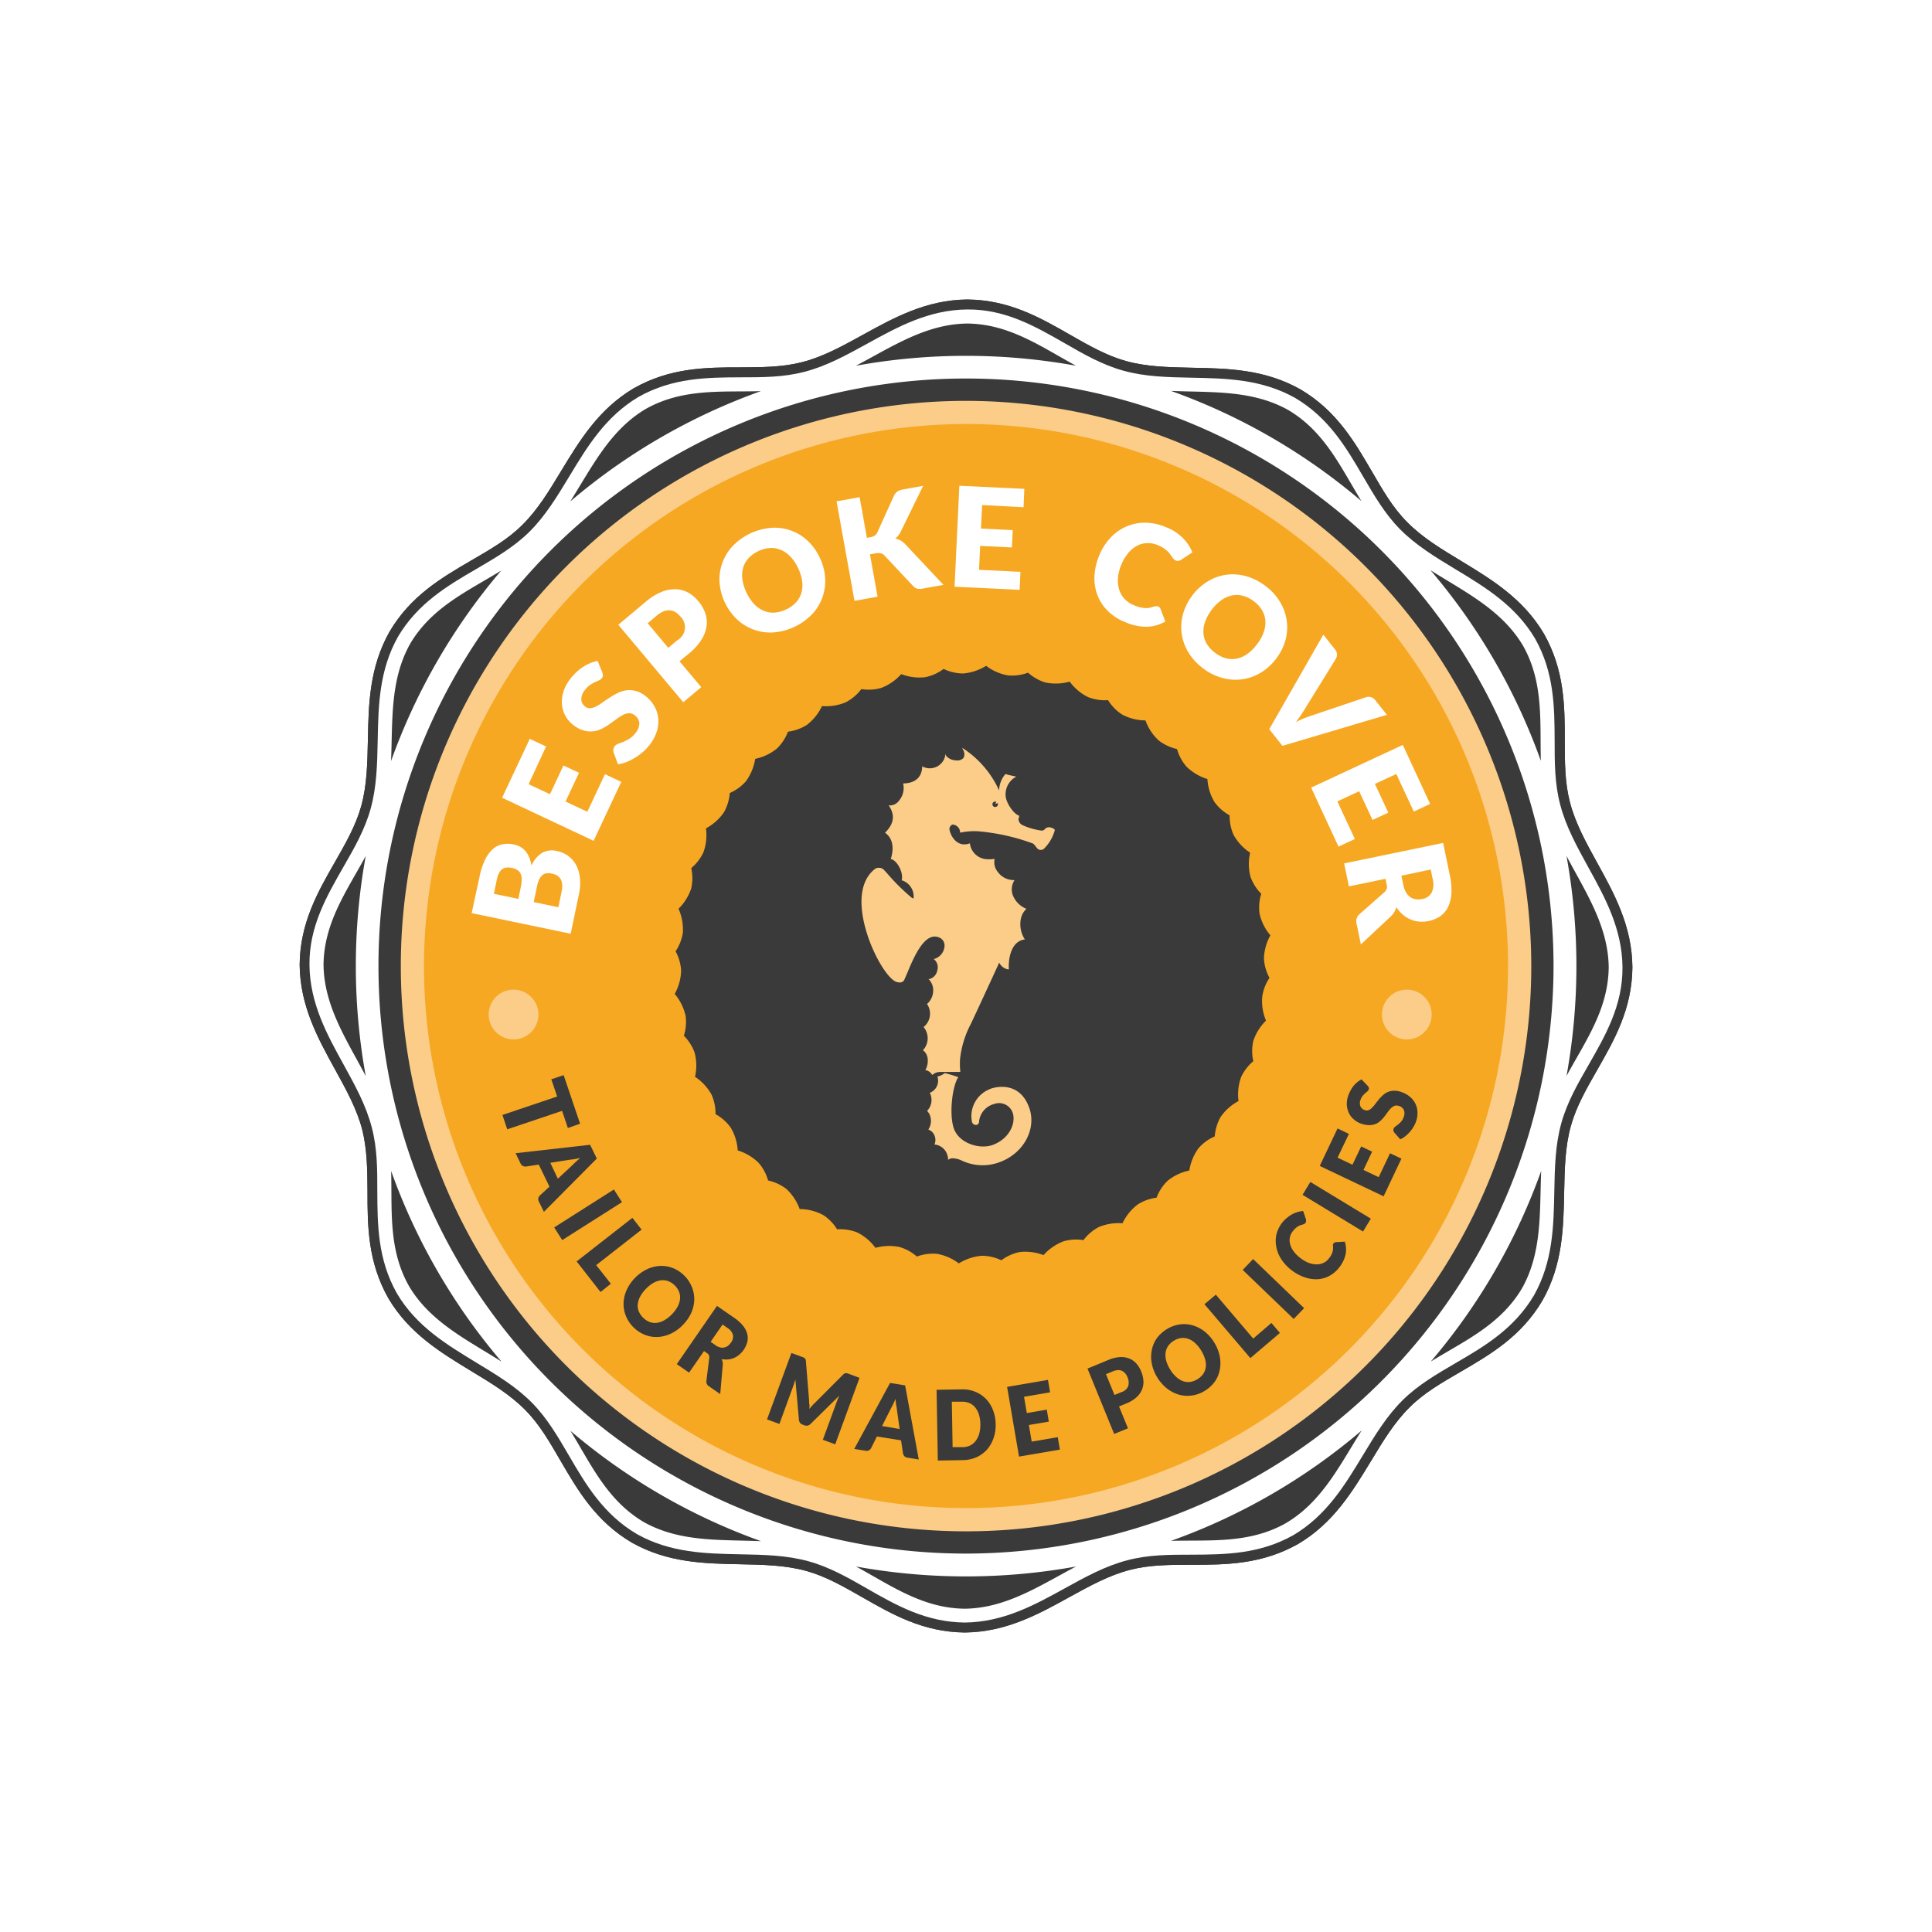 <svg xmlns="http://www.w3.org/2000/svg" viewBox="0 0 403.74 403.74"><defs><style>.be46c6ad-7975-4232-9d16-d464ab0accb3{fill:none;}.\31 5168c5b-50d7-472f-8cc0-01e816785a22,.\33 bdcba3d-6dde-4b68-bcab-408e5f268ae0,.edd623b1-accf-4fd1-aa76-3006933c8ad2{fill:#3a3a3a;}.\33 bdcba3d-6dde-4b68-bcab-408e5f268ae0{stroke:#fff;stroke-miterlimit:10;stroke-width:14px;}.dbf131b3-a417-49c1-8118-f5bf841f157e{fill:#fff;}.\31 5168c5b-50d7-472f-8cc0-01e816785a22{fill-rule:evenodd;}.bf90924c-cc35-40ab-8814-ff3a23d6ef39{fill:#f7a822;}.\31 9d6c168-d6f1-4cf5-bc19-560f104bb321{fill:#fbcd89;}</style></defs><title>icon_usp</title><g id="9c6923dd-a402-4acb-98e9-8b2d0b93acc4" data-name="Layer 1"><rect class="be46c6ad-7975-4232-9d16-d464ab0accb3" width="403.74" height="403.74"/><path class="3bdcba3d-6dde-4b68-bcab-408e5f268ae0" d="M333.75,180.26c-2.35-4.27-4.57-8.3-5.69-12.67C327,163.5,327,159.24,327,154.72c0-7.22-.06-14.69-4.36-22.29-4.37-7.39-11-11.37-17.33-15.22-4.17-2.52-8.11-4.9-11.27-8.12-3-3-5.1-6.7-7.37-10.6-3.64-6.24-7.4-12.7-14.93-17.13-7.48-4.21-15.18-4.37-22.62-4.51-4.87-.1-9.47-.19-13.82-1.4-4.06-1.13-7.76-3.25-11.68-5.49-6.27-3.59-12.75-7.3-21.49-7.37-8.58.08-15.33,3.8-21.85,7.4-4.26,2.35-8.29,4.57-12.66,5.69-4.09,1.06-8.35,1.07-12.87,1.09-7.22,0-14.69.06-22.29,4.36-7.39,4.37-11.37,11-15.22,17.33-2.52,4.17-4.9,8.11-8.12,11.27-3,3-6.7,5.1-10.6,7.37-6.24,3.64-12.7,7.4-17.13,14.93-4.21,7.48-4.37,15.17-4.51,22.62-.1,4.87-.19,9.47-1.4,13.82-1.13,4.06-3.25,7.76-5.49,11.68-3.59,6.27-7.3,12.75-7.37,21.48.09,8.59,3.8,15.33,7.39,21.85,2.36,4.27,4.58,8.3,5.71,12.67,1,4.09,1.06,8.35,1.08,12.86,0,7.23.06,14.7,4.36,22.3,4.37,7.39,11,11.37,17.33,15.22,4.17,2.52,8.11,4.9,11.27,8.12,3,3,5.1,6.7,7.37,10.6,3.64,6.24,7.4,12.7,14.93,17.13,7.48,4.21,15.17,4.37,22.62,4.51,4.87.1,9.47.19,13.82,1.4,4.06,1.13,7.76,3.25,11.68,5.49,6.27,3.59,12.75,7.3,21.47,7.37h0c8.58-.09,15.33-3.8,21.84-7.4,4.27-2.35,8.3-4.57,12.67-5.69C240.24,327,244.5,327,249,327c7.22,0,14.69-.06,22.29-4.36,7.39-4.37,11.37-11,15.22-17.33,2.52-4.17,4.9-8.11,8.12-11.27,3-3,6.7-5.1,10.6-7.37,6.24-3.64,12.7-7.4,17.12-14.93,4.22-7.48,4.38-15.18,4.52-22.62.1-4.87.19-9.47,1.4-13.82,1.13-4.06,3.25-7.76,5.49-11.68,3.59-6.27,7.3-12.76,7.37-21.48C341.06,193.52,337.35,186.77,333.75,180.26Z"/><path class="edd623b1-accf-4fd1-aa76-3006933c8ad2" d="M333.75,180.26c-2.35-4.27-4.57-8.3-5.69-12.67C327,163.5,327,159.24,327,154.72c0-7.22-.06-14.69-4.36-22.29-4.37-7.39-11-11.37-17.33-15.22-4.17-2.52-8.11-4.9-11.27-8.12-3-3-5.1-6.7-7.37-10.6-3.64-6.24-7.4-12.7-14.93-17.13-7.48-4.21-15.18-4.37-22.62-4.51-4.87-.1-9.47-.19-13.82-1.4-4.06-1.13-7.76-3.25-11.68-5.49-6.27-3.59-12.75-7.3-21.49-7.37-8.58.08-15.33,3.8-21.85,7.4-4.26,2.35-8.29,4.57-12.66,5.69-4.09,1.06-8.35,1.07-12.87,1.09-7.22,0-14.69.06-22.29,4.36-7.39,4.37-11.37,11-15.22,17.33-2.52,4.17-4.9,8.11-8.12,11.27-3,3-6.7,5.1-10.6,7.37-6.24,3.64-12.7,7.4-17.13,14.93-4.21,7.48-4.37,15.17-4.51,22.62-.1,4.87-.19,9.47-1.4,13.82-1.13,4.06-3.25,7.76-5.49,11.68-3.59,6.27-7.3,12.75-7.37,21.48.09,8.59,3.8,15.33,7.39,21.85,2.36,4.27,4.58,8.3,5.71,12.67,1,4.09,1.06,8.35,1.08,12.86,0,7.23.06,14.7,4.36,22.3,4.37,7.39,11,11.37,17.33,15.22,4.17,2.52,8.11,4.9,11.27,8.12,3,3,5.1,6.7,7.37,10.6,3.64,6.24,7.4,12.7,14.93,17.13,7.48,4.21,15.17,4.37,22.62,4.51,4.87.1,9.47.19,13.82,1.4,4.06,1.13,7.76,3.25,11.68,5.49,6.27,3.59,12.75,7.3,21.47,7.37h0c8.58-.09,15.33-3.8,21.84-7.4,4.27-2.35,8.3-4.57,12.67-5.69C240.24,327,244.5,327,249,327c7.22,0,14.69-.06,22.29-4.36,7.39-4.37,11.37-11,15.22-17.33,2.52-4.17,4.9-8.11,8.12-11.27,3-3,6.7-5.1,10.6-7.37,6.24-3.64,12.7-7.4,17.12-14.93,4.22-7.48,4.38-15.18,4.52-22.62.1-4.87.19-9.47,1.4-13.82,1.13-4.06,3.25-7.76,5.49-11.68,3.59-6.27,7.3-12.76,7.37-21.48C341.06,193.52,337.35,186.77,333.75,180.26Z"/><path class="edd623b1-accf-4fd1-aa76-3006933c8ad2" d="M333.75,180.26c-2.35-4.27-4.57-8.3-5.69-12.67C327,163.5,327,159.24,327,154.72c0-7.22-.06-14.69-4.36-22.29-4.37-7.39-11-11.37-17.33-15.22-4.17-2.52-8.11-4.9-11.27-8.12-3-3-5.1-6.7-7.37-10.6-3.64-6.24-7.4-12.7-14.93-17.13-7.48-4.21-15.18-4.37-22.62-4.51-4.87-.1-9.47-.19-13.82-1.4-4.06-1.13-7.76-3.25-11.68-5.49-6.27-3.59-12.75-7.3-21.49-7.37-8.58.08-15.33,3.8-21.85,7.4-4.26,2.35-8.29,4.57-12.66,5.69-4.09,1.06-8.35,1.07-12.87,1.09-7.22,0-14.69.06-22.29,4.36-7.39,4.37-11.37,11-15.22,17.33-2.52,4.17-4.9,8.11-8.12,11.27-3,3-6.7,5.1-10.6,7.37-6.24,3.64-12.7,7.4-17.13,14.93-4.21,7.48-4.37,15.17-4.51,22.62-.1,4.87-.19,9.47-1.4,13.82-1.13,4.06-3.25,7.76-5.49,11.68-3.59,6.27-7.3,12.75-7.37,21.48.09,8.59,3.8,15.33,7.39,21.85,2.36,4.27,4.58,8.3,5.71,12.67,1,4.09,1.06,8.35,1.08,12.86,0,7.23.06,14.7,4.36,22.3,4.37,7.39,11,11.37,17.33,15.22,4.17,2.52,8.11,4.9,11.27,8.12,3,3,5.1,6.7,7.37,10.6,3.64,6.24,7.4,12.7,14.93,17.13,7.48,4.21,15.17,4.37,22.62,4.51,4.87.1,9.47.19,13.82,1.4,4.06,1.13,7.76,3.25,11.68,5.49,6.27,3.59,12.75,7.3,21.47,7.37h0c8.58-.09,15.33-3.8,21.84-7.4,4.27-2.35,8.3-4.57,12.67-5.69C240.24,327,244.5,327,249,327c7.22,0,14.69-.06,22.29-4.36,7.39-4.37,11.37-11,15.22-17.33,2.52-4.17,4.9-8.11,8.12-11.27,3-3,6.7-5.1,10.6-7.37,6.24-3.64,12.7-7.4,17.12-14.93,4.22-7.48,4.38-15.18,4.52-22.62.1-4.87.19-9.47,1.4-13.82,1.13-4.06,3.25-7.76,5.49-11.68,3.59-6.27,7.3-12.76,7.37-21.48C341.06,193.52,337.35,186.77,333.75,180.26Z"/><path class="dbf131b3-a417-49c1-8118-f5bf841f157e" d="M324.81,249.05c-.14,7.19-.29,14.62-4.24,21.63-4.14,7-10.35,10.66-16.37,14.16-4,2.34-7.81,4.55-11,7.68-3.4,3.34-5.85,7.4-8.44,11.68-3.72,6.15-7.56,12.51-14.48,16.61-7.11,4-14.3,4.05-21.26,4.08-4.65,0-9,0-13.38,1.15-4.62,1.19-8.77,3.47-13.15,5.89-6.29,3.47-12.8,7.05-20.86,7.14-8.16-.07-14.4-3.64-20.44-7.1-4-2.3-7.84-4.48-12.16-5.68-4.6-1.29-9.32-1.38-14.33-1.48-7.19-.14-14.62-.29-21.63-4.24-7-4.14-10.66-10.36-14.16-16.37-2.34-4-4.55-7.81-7.68-11-3.35-3.41-7.4-5.85-11.68-8.44C93.39,281,87,277.19,82.93,270.26c-4-7.1-4.05-14.29-4.08-21.26,0-4.64,0-9-1.15-13.37-1.19-4.62-3.48-8.77-5.89-13.15-3.47-6.29-7.06-12.8-7.14-20.85s3.64-14.41,7.09-20.45c2.31-4,4.49-7.84,5.69-12.15,1.28-4.61,1.38-9.34,1.48-14.34.14-7.19.29-14.62,4.24-21.63,4.14-7,10.35-10.66,16.37-14.16,4-2.34,7.81-4.55,11-7.68,3.4-3.35,5.85-7.4,8.44-11.68,3.71-6.15,7.56-12.52,14.48-16.61,7.11-4,14.3-4.05,21.26-4.08,4.65,0,9,0,13.38-1.15,4.62-1.19,8.76-3.48,13.15-5.89,6.29-3.47,12.8-7.06,20.85-7.14s14.41,3.64,20.45,7.09c4,2.31,7.84,4.49,12.16,5.69,4.59,1.29,9.32,1.38,14.33,1.48,7.19.14,14.62.29,21.63,4.24,7,4.14,10.66,10.36,14.16,16.37,2.34,4,4.55,7.81,7.68,11,3.35,3.4,7.4,5.85,11.68,8.44,6.15,3.71,12.51,7.56,16.61,14.48,4,7.11,4.05,14.3,4.08,21.26,0,4.65,0,9,1.15,13.37,1.19,4.63,3.48,8.77,5.89,13.16,3.47,6.29,7.06,12.8,7.14,20.85s-3.64,14.41-7.09,20.45c-2.31,4-4.49,7.84-5.69,12.15C325,239.31,324.91,244,324.81,249.05Z"/><path class="15168c5b-50d7-472f-8cc0-01e816785a22" d="M268.78,318.26c7.53-4.46,11.25-12.19,15.77-19.32A127.33,127.33,0,0,1,244.71,322c8.18-.22,16.35.64,24.07-3.73ZM299,284.53c7-4.31,14.54-7.65,19.07-15.32,4.26-7.59,3.64-16.1,4-24.51A127.48,127.48,0,0,1,299,284.53Zm28.36-59.67c3.9-7.22,8.73-13.86,8.82-22.74-.11-8.72-4.91-15.79-8.82-23.25a128.76,128.76,0,0,1,0,46ZM322,159c-.23-8.19.63-16.35-3.73-24.07-4.47-7.53-12.2-11.25-19.33-15.77A127.55,127.55,0,0,1,322,159Zm-37.47-54.24c-4.31-7-7.65-14.54-15.31-19.07-7.6-4.26-16.11-3.64-24.52-4a127.48,127.48,0,0,1,39.83,23.05ZM224.86,76.43c-7.21-3.9-13.86-8.73-22.74-8.82-8.72.11-15.79,4.91-23.25,8.82a128.76,128.76,0,0,1,46,0ZM159,81.74c-8.19.23-16.35-.63-24.07,3.73-7.53,4.47-11.25,12.2-15.77,19.33A127.55,127.55,0,0,1,159,81.74ZM104.79,119.2c-7,4.32-14.54,7.66-19.07,15.32-4.26,7.6-3.64,16.11-4,24.52a127.64,127.64,0,0,1,23.05-39.84ZM76.43,178.88c-3.9,7.21-8.73,13.86-8.82,22.74.11,8.72,4.91,15.79,8.82,23.25a128.76,128.76,0,0,1,0-46Zm5.31,65.83c.23,8.18-.63,16.35,3.74,24.07,4.46,7.52,12.19,11.24,19.32,15.76a127.39,127.39,0,0,1-23.06-39.83ZM119.2,299c4.32,7,7.66,14.54,15.33,19.07,7.59,4.26,16.1,3.64,24.51,4A127.64,127.64,0,0,1,119.2,299Zm59.68,28.36c7.21,3.9,13.86,8.73,22.74,8.82,8.72-.11,15.79-4.91,23.25-8.82a128.76,128.76,0,0,1-46,0Z"/><path class="edd623b1-accf-4fd1-aa76-3006933c8ad2" d="M201.87,324.66A122.78,122.78,0,1,1,324.65,201.88,122.92,122.92,0,0,1,201.87,324.66Z"/><circle class="bf90924c-cc35-40ab-8814-ff3a23d6ef39" cx="201.87" cy="201.88" r="115.69"/><path class="19d6c168-d6f1-4cf5-bc19-560f104bb321" d="M201.87,88.61A113.27,113.27,0,1,1,88.6,201.88,113.39,113.39,0,0,1,201.87,88.61m0-4.84A118.12,118.12,0,1,0,320,201.88,118.24,118.24,0,0,0,201.87,83.77Z"/><path class="15168c5b-50d7-472f-8cc0-01e816785a22" d="M264.56,213.29a10.48,10.48,0,0,0-2.65,4.25,9.59,9.59,0,0,0,0,4.23,9.53,9.53,0,0,0-2.55,3.32,10.61,10.61,0,0,0-.54,5,10.61,10.61,0,0,0-3.74,3.33,9.71,9.71,0,0,0-1.23,4.06,9.41,9.41,0,0,0-3.38,2.46,10.58,10.58,0,0,0-1.93,4.67,10.57,10.57,0,0,0-4.53,2.14,9.59,9.59,0,0,0-2.32,3.54,9.47,9.47,0,0,0-3.94,1.42,10.69,10.69,0,0,0-3.18,3.93,10.68,10.68,0,0,0-4.94.78,9.64,9.64,0,0,0-3.22,2.74,9.43,9.43,0,0,0-4.18.25,10.73,10.73,0,0,0-4.16,2.88,10.67,10.67,0,0,0-4.95-.65,9.58,9.58,0,0,0-3.87,1.73,9.37,9.37,0,0,0-4.08-.94,10.72,10.72,0,0,0-4.8,1.59,10.54,10.54,0,0,0-4.57-2,9.68,9.68,0,0,0-4.2.57,9.39,9.39,0,0,0-3.65-2,10.69,10.69,0,0,0-5,.18,10.6,10.6,0,0,0-3.83-3.23,9.84,9.84,0,0,0-4.19-.64,9.49,9.49,0,0,0-2.92-3,10.7,10.7,0,0,0-4.9-1.24,10.68,10.68,0,0,0-2.76-4.18,9.58,9.58,0,0,0-3.84-1.79,9.44,9.44,0,0,0-2-3.71,10.72,10.72,0,0,0-4.35-2.57,10.49,10.49,0,0,0-1.47-4.78,9.5,9.5,0,0,0-3.17-2.8,9.44,9.44,0,0,0-.84-4.11,10.75,10.75,0,0,0-3.44-3.7,10.58,10.58,0,0,0-.07-5,9.51,9.51,0,0,0-2.26-3.58,9.43,9.43,0,0,0,.36-4.17A10.84,10.84,0,0,0,141,207.7a10.63,10.63,0,0,0,1.34-4.82,9.59,9.59,0,0,0-1.16-4.08,9.57,9.57,0,0,0,1.52-3.9,10.88,10.88,0,0,0-.9-5,10.69,10.69,0,0,0,2.65-4.25,9.74,9.74,0,0,0,0-4.23,9.68,9.68,0,0,0,2.55-3.32,10.61,10.61,0,0,0,.53-5,10.61,10.61,0,0,0,3.74-3.33,9.52,9.52,0,0,0,1.23-4.05,9.5,9.5,0,0,0,3.39-2.47,10.82,10.82,0,0,0,1.93-4.67,10.53,10.53,0,0,0,4.52-2.14,9.74,9.74,0,0,0,2.33-3.54,9.65,9.65,0,0,0,3.94-1.41,10.79,10.79,0,0,0,3.17-3.94,10.64,10.64,0,0,0,4.94-.78A9.68,9.68,0,0,0,180,144a9.45,9.45,0,0,0,4.18-.25,10.69,10.69,0,0,0,4.15-2.88,10.57,10.57,0,0,0,5,.65,9.54,9.54,0,0,0,3.86-1.73,9.59,9.59,0,0,0,4.09.95,10.73,10.73,0,0,0,4.79-1.6,10.53,10.53,0,0,0,4.58,2,9.51,9.51,0,0,0,4.19-.57,9.54,9.54,0,0,0,3.65,2.06,10.73,10.73,0,0,0,5.05-.19,10.51,10.51,0,0,0,3.83,3.23,9.47,9.47,0,0,0,4.18.64,9.52,9.52,0,0,0,2.93,3,10.54,10.54,0,0,0,4.9,1.24,10.48,10.48,0,0,0,2.75,4.18,9.8,9.8,0,0,0,3.84,1.8,9.54,9.54,0,0,0,2,3.7,10.85,10.85,0,0,0,4.35,2.57,10.57,10.57,0,0,0,1.47,4.79,9.72,9.72,0,0,0,3.17,2.8,9.69,9.69,0,0,0,.84,4.1,10.59,10.59,0,0,0,3.45,3.7,10.45,10.45,0,0,0,.06,5,9.75,9.75,0,0,0,2.26,3.59,9.55,9.55,0,0,0-.35,4.17,10.63,10.63,0,0,0,2.26,4.51,10.67,10.67,0,0,0-1.35,4.82,9.73,9.73,0,0,0,1.16,4.08,9.42,9.42,0,0,0-1.51,3.9A10.62,10.62,0,0,0,264.56,213.29Z"/><path class="dbf131b3-a417-49c1-8118-f5bf841f157e" d="M100.21,183.22a14.87,14.87,0,0,1,1.16-3.56,7.2,7.2,0,0,1,1.63-2.23,4.35,4.35,0,0,1,2-1,5.91,5.91,0,0,1,2.4.05,4.14,4.14,0,0,1,1.3.48,3.76,3.76,0,0,1,1.08.87,4.83,4.83,0,0,1,.8,1.31,7.12,7.12,0,0,1,.48,1.77,5.86,5.86,0,0,1,2.23-2.69,4.28,4.28,0,0,1,3.07-.38,6.08,6.08,0,0,1,2.35,1,5.81,5.81,0,0,1,1.67,1.91,7.11,7.11,0,0,1,.81,2.71,10.65,10.65,0,0,1-.21,3.41l-1.72,8.26-20.69-4.31Zm3,3.56,5.11,1.07.52-2.5a8.17,8.17,0,0,0,.18-1.46,2.89,2.89,0,0,0-.17-1.17,1.83,1.83,0,0,0-.64-.84,3,3,0,0,0-1.2-.5,3.74,3.74,0,0,0-1.26-.07,1.85,1.85,0,0,0-.91.4,2.53,2.53,0,0,0-.63.89,6.37,6.37,0,0,0-.42,1.37Zm14.17-.57a4.28,4.28,0,0,0,.08-1.6,2.52,2.52,0,0,0-.42-1.08,2.29,2.29,0,0,0-.77-.65,4,4,0,0,0-1-.33,3.16,3.16,0,0,0-1-.06,1.66,1.66,0,0,0-.87.35,2.43,2.43,0,0,0-.68.86,5.6,5.6,0,0,0-.49,1.47l-.7,3.35,5.16,1.07Z"/><path class="dbf131b3-a417-49c1-8118-f5bf841f157e" d="M110.47,163.88l4.46,2.09,2.82-6L121,161.5l-2.82,6,4.56,2.14,3.68-7.85,3.41,1.6-5.78,12.32-19.12-9,5.78-12.31,3.41,1.6Z"/><path class="dbf131b3-a417-49c1-8118-f5bf841f157e" d="M125.85,140.47a1.84,1.84,0,0,1,.14.68.94.94,0,0,1-.24.59,1.44,1.44,0,0,1-.6.45l-.9.4a7,7,0,0,0-1,.59,4.4,4.4,0,0,0-1,1,3.05,3.05,0,0,0-.78,2,2,2,0,0,0,.85,1.5,1.43,1.43,0,0,0,1.08.32,3.53,3.53,0,0,0,1.23-.4,11.54,11.54,0,0,0,1.36-.86c.48-.35,1-.69,1.5-1a13.86,13.86,0,0,1,1.64-.93,5.81,5.81,0,0,1,1.76-.55,5.19,5.19,0,0,1,1.91.12,5.53,5.53,0,0,1,2,1,7.19,7.19,0,0,1,1.87,2.07,6.31,6.31,0,0,1,.87,2.52,6.8,6.8,0,0,1-.26,2.8,8.94,8.94,0,0,1-1.52,2.88,10.56,10.56,0,0,1-1.38,1.47,12.21,12.21,0,0,1-1.66,1.22,11.11,11.11,0,0,1-1.79.9,8.32,8.32,0,0,1-1.79.47l-.94-2.54a1.6,1.6,0,0,1,0-.62,1.19,1.19,0,0,1,.25-.59,1.64,1.64,0,0,1,.75-.53l1.09-.42a8.43,8.43,0,0,0,1.26-.65,4.81,4.81,0,0,0,1.26-1.19,3.3,3.3,0,0,0,.8-2,2.24,2.24,0,0,0-1-1.71,1.75,1.75,0,0,0-1.21-.41,3,3,0,0,0-1.25.37,10.09,10.09,0,0,0-1.34.87c-.47.35-1,.7-1.46,1.06a12.19,12.19,0,0,1-1.6.94,5.49,5.49,0,0,1-1.78.54,5.27,5.27,0,0,1-2-.18,6.56,6.56,0,0,1-2.22-1.19,6,6,0,0,1-2.3-4.13,7.1,7.1,0,0,1,.26-2.67,8.35,8.35,0,0,1,1.46-2.77,10.78,10.78,0,0,1,1.27-1.41,10.4,10.4,0,0,1,1.42-1.12,9,9,0,0,1,1.5-.79,7.38,7.38,0,0,1,1.53-.45Z"/><path class="dbf131b3-a417-49c1-8118-f5bf841f157e" d="M134.93,125.77a12.23,12.23,0,0,1,3.28-2.06,7.43,7.43,0,0,1,3-.57,5.77,5.77,0,0,1,2.58.69,7.43,7.43,0,0,1,2.12,1.78,8,8,0,0,1,1.48,2.54,5.91,5.91,0,0,1,.26,2.73,7.3,7.3,0,0,1-1.08,2.83,12.08,12.08,0,0,1-2.57,2.84l-2,1.64,4.54,5.41-3.76,3.15-13.57-16.19Zm6.65,8a3.11,3.11,0,0,0,.54-5,3.75,3.75,0,0,0-1-.87,2.67,2.67,0,0,0-1.16-.36,3,3,0,0,0-1.28.21,5.27,5.27,0,0,0-1.38.85l-1.95,1.64,4.3,5.14Z"/><path class="dbf131b3-a417-49c1-8118-f5bf841f157e" d="M171.32,116.57a11.33,11.33,0,0,1,1.12,4.19,10.39,10.39,0,0,1-.55,4,10.14,10.14,0,0,1-2.14,3.55,12.61,12.61,0,0,1-8.12,3.85,10.13,10.13,0,0,1-7.6-2.72,11.94,11.94,0,0,1-3.66-7.7,10.14,10.14,0,0,1,2.72-7.6,12.6,12.6,0,0,1,8.12-3.84,10.08,10.08,0,0,1,7.58,2.72A11.28,11.28,0,0,1,171.32,116.57Zm-4.53,2.15a9.07,9.07,0,0,0-1.58-2.37,5.8,5.8,0,0,0-2-1.42,5,5,0,0,0-2.26-.41,6.35,6.35,0,0,0-2.46.65,6.54,6.54,0,0,0-2.09,1.51,5.07,5.07,0,0,0-1.12,2,6,6,0,0,0-.14,2.42,10,10,0,0,0,2.42,5.1,5.84,5.84,0,0,0,2,1.42,4.92,4.92,0,0,0,2.26.4,6.54,6.54,0,0,0,2.48-.67,6.63,6.63,0,0,0,2.07-1.49,5,5,0,0,0,1.11-2,6.05,6.05,0,0,0,.15-2.42A9.36,9.36,0,0,0,166.79,118.72Z"/><path class="dbf131b3-a417-49c1-8118-f5bf841f157e" d="M181.16,112.39l.77-.14a1.77,1.77,0,0,0,1.42-1l3.45-7.63a2.38,2.38,0,0,1,.76-.92,3.22,3.22,0,0,1,1.15-.42l4.2-.75-4.65,9.51a4.23,4.23,0,0,1-1.18,1.51,3.76,3.76,0,0,1,1.08.38,4.61,4.61,0,0,1,1,.78l8,8.51-4.31.78a4.13,4.13,0,0,1-.72.07,1.8,1.8,0,0,1-.54-.08,1.65,1.65,0,0,1-.42-.21,3.45,3.45,0,0,1-.36-.32l-6-6.39a1.46,1.46,0,0,0-.75-.44,2.69,2.69,0,0,0-1.09,0l-1.17.22,1.59,8.84-4.82.87-3.75-20.79,4.82-.87Z"/><path class="dbf131b3-a417-49c1-8118-f5bf841f157e" d="M205.24,105.54l-.24,4.92,6.64.32-.18,3.62-6.63-.32-.24,5,8.66.42-.18,3.76-13.59-.65,1-21.1,13.58.65L213.9,106Z"/><path class="dbf131b3-a417-49c1-8118-f5bf841f157e" d="M242,126.72a.94.94,0,0,1,.29.2.92.92,0,0,1,.23.33l1,2.63a8.1,8.1,0,0,1-3.92,1.1,11.19,11.19,0,0,1-4.52-1,10.66,10.66,0,0,1-3.67-2.41,9.12,9.12,0,0,1-2.12-3.33,9.9,9.9,0,0,1-.57-3.94,12.74,12.74,0,0,1,1-4.24,11.76,11.76,0,0,1,2.38-3.72,9.91,9.91,0,0,1,3.3-2.32,9.8,9.8,0,0,1,3.94-.79,11.17,11.17,0,0,1,4.25.91,11,11,0,0,1,2,1,11.45,11.45,0,0,1,1.59,1.29,9.21,9.21,0,0,1,2,3L246.79,117a2.39,2.39,0,0,1-.49.2,1,1,0,0,1-.62-.08,1.12,1.12,0,0,1-.41-.3,4.41,4.41,0,0,1-.35-.45l-.39-.55a3.83,3.83,0,0,0-.55-.62,6.55,6.55,0,0,0-.81-.65,6.65,6.65,0,0,0-1.2-.62,5.39,5.39,0,0,0-2.22-.44,4.77,4.77,0,0,0-2.11.55,6,6,0,0,0-1.86,1.52,9.58,9.58,0,0,0-1.47,2.49,9.13,9.13,0,0,0-.7,2.84,6.49,6.49,0,0,0,.3,2.42,5.12,5.12,0,0,0,1.14,1.89,5.27,5.27,0,0,0,1.84,1.25,10.1,10.1,0,0,0,1.15.41,5.62,5.62,0,0,0,1,.19,4.1,4.1,0,0,0,1,0,5.62,5.62,0,0,0,1-.27,1.68,1.68,0,0,1,.44-.07A1.05,1.05,0,0,1,242,126.72Z"/><path class="dbf131b3-a417-49c1-8118-f5bf841f157e" d="M266.71,137.61a11.48,11.48,0,0,1-3.19,2.93,10.12,10.12,0,0,1-8,1.15,11.68,11.68,0,0,1-4.08-2,12,12,0,0,1-3.1-3.36,10.4,10.4,0,0,1-1.4-3.92,10.29,10.29,0,0,1,.28-4.08,11.86,11.86,0,0,1,5.13-6.81,10.13,10.13,0,0,1,3.84-1.4,10.44,10.44,0,0,1,4.14.27,11.92,11.92,0,0,1,4.09,2.05,11.47,11.47,0,0,1,3.08,3.36,10.14,10.14,0,0,1,1.12,8A11.52,11.52,0,0,1,266.71,137.61Zm-4-3a8.87,8.87,0,0,0,1.37-2.5,5.86,5.86,0,0,0,.35-2.4,5.07,5.07,0,0,0-.69-2.18,6.31,6.31,0,0,0-1.72-1.88,6.45,6.45,0,0,0-2.3-1.15,5,5,0,0,0-2.3-.06,6,6,0,0,0-2.21,1,9.08,9.08,0,0,0-2,2,9.52,9.52,0,0,0-1.38,2.51,5.85,5.85,0,0,0-.34,2.4,4.85,4.85,0,0,0,.69,2.19,6.56,6.56,0,0,0,1.75,1.88,6.46,6.46,0,0,0,2.28,1.15,4.93,4.93,0,0,0,2.29.06,6,6,0,0,0,2.21-1A9.19,9.19,0,0,0,262.7,134.59Z"/><path class="dbf131b3-a417-49c1-8118-f5bf841f157e" d="M289.84,149.38,268,155.86l-2.76-3.47,11.3-19.76,2.45,3.09a1.61,1.61,0,0,1,.4,1,1.83,1.83,0,0,1-.22.94l-6.33,10.23c-.26.46-.57.94-.91,1.45s-.72,1-1.11,1.55c.58-.3,1.15-.56,1.72-.79s1.1-.42,1.6-.58l11.39-3.84a1.72,1.72,0,0,1,.93,0,1.65,1.65,0,0,1,.89.59Z"/><path class="dbf131b3-a417-49c1-8118-f5bf841f157e" d="M291.79,161.74l-4.47,2.08,2.8,6-3.29,1.53-2.8-6-4.56,2.12,3.66,7.86-3.42,1.59L274,164.59l19.15-8.92L298.86,168l-3.41,1.6Z"/><path class="dbf131b3-a417-49c1-8118-f5bf841f157e" d="M284.39,197.36l-.9-4.35a1.89,1.89,0,0,1,.56-1.92l5.29-4.68a1.74,1.74,0,0,0,.45-.65,1.66,1.66,0,0,0,0-.89l-.25-1.22-7.65,1.58-1-4.8,20.69-4.28,1.39,6.73a14,14,0,0,1,.33,3.92,7.36,7.36,0,0,1-.75,2.85,5,5,0,0,1-1.64,1.86,6.92,6.92,0,0,1-4.31,1.08,5.72,5.72,0,0,1-1.82-.45,5.8,5.8,0,0,1-1.62-1,6.74,6.74,0,0,1-1.35-1.58,4.91,4.91,0,0,1-.42,1,4.31,4.31,0,0,1-.71.91Zm8.86-12.47a4.94,4.94,0,0,0,.59,1.62,3.26,3.26,0,0,0,.92,1,2.71,2.71,0,0,0,1.16.42,4.24,4.24,0,0,0,1.32-.06,2.71,2.71,0,0,0,1.94-1.33,4.2,4.2,0,0,0,.2-2.91l-.4-1.93L292.85,183Z"/><path class="19d6c168-d6f1-4cf5-bc19-560f104bb321" d="M215.07,231.46c1.62,4.47-1.17,9.6-6.22,11.42a10.16,10.16,0,0,1-7.93-.38,5.87,5.87,0,0,0-.82-.3c-.87-.18-1.31-.23-1.78.06l-.19.12,0-.22a3.45,3.45,0,0,0-.19-.89,3.09,3.09,0,0,0-2.49-2.08l-.17,0,.06-.16a2.33,2.33,0,0,0,0-1.58,2.11,2.11,0,0,0-1.18-1.33l-.16-.06.08-.14a3.24,3.24,0,0,0,.28-2.76,2.63,2.63,0,0,0-.54-.92l-.07-.09.07-.09a3.28,3.28,0,0,0,.55-3.56l-.06-.13.14-.06a2.72,2.72,0,0,0,1.49-3.22l-.06-.15.16,0a3.37,3.37,0,0,0,1.38-.69,28,28,0,0,1,2.85.85c-1.25,1.73-2,7.86-.9,10.83s5.31,4.33,8.06,3.34c3.39-1.23,4.85-4.36,4.25-6.56a3,3,0,0,0-3.93-2,4.23,4.23,0,0,0-3.16,3.75l0,.07a.68.68,0,0,1-.62.56.87.87,0,0,1-.87-.72,6.06,6.06,0,0,1,3.63-6.72C207.28,227.32,212.91,225.48,215.07,231.46Zm5.36-58a8.56,8.56,0,0,1-2.37,4,1.14,1.14,0,0,1-1.13,0,4.1,4.1,0,0,1-.5-.58c-.23-.29-.44-.58-.69-.65a43.86,43.86,0,0,0-11.33-2.51,13.63,13.63,0,0,0-3.6.26l-.18,0v-.18a1.66,1.66,0,0,0-1.57-1.49,1,1,0,0,0-.65.91c0,.61.86,3.14,3,3.23a3.13,3.13,0,0,0,1.14-.17l.15-.05,0,.16a3.77,3.77,0,0,0,3.84,3.17,6.15,6.15,0,0,0,1.13-.05l.2,0-.05.19a3.11,3.11,0,0,0,.67,2.48,4.12,4.12,0,0,0,3.31,1.74H212l-.1.19a3.55,3.55,0,0,0-.26,2.94,5.12,5.12,0,0,0,2.68,2.8l.18.08-.14.14c-1.55,1.51-1.39,4.38-.28,6.1l.12.17-.2,0c-2.74.49-3.28,4-3.18,6.05l0,.18-.17,0a2.54,2.54,0,0,1-1.84-1.41l-.74,1.62c-1.66,3.6-3.37,7.33-5.1,11l-.11.23a20.56,20.56,0,0,0-2.24,7.34,18.27,18.27,0,0,0,.06,2.66l-.22,0h-4a2.52,2.52,0,0,0-1.65.64,2.05,2.05,0,0,0-1.28-1l-.16,0,.08-.15c.64-1.27.65-3.09-.47-3.93l-.11-.08.09-.11a3.67,3.67,0,0,0,.15-4.63l-.12-.11.12-.1a3.57,3.57,0,0,0,.68-4.63l-.08-.1.1-.08a3.72,3.72,0,0,0,1.19-2.46,3.26,3.26,0,0,0-.81-2.51l-.16-.18.23,0a2.21,2.21,0,0,0,1.59-1.73,2.17,2.17,0,0,0-.53-2.27l-.21-.17.27-.06a3,3,0,0,0,2-2.58,1.8,1.8,0,0,0-1.2-1.89,2.24,2.24,0,0,0-.75-.16c-2.62-.13-4.63,4.71-5.83,7.6-.24.56-.44,1-.61,1.41a1,1,0,0,1-1.06.57,2,2,0,0,1-1-.3c-2.47-1.53-6.63-9.44-6.89-15.94-.13-3.44.86-6,2.87-7.52a1.29,1.29,0,0,1,.78-.19,1.45,1.45,0,0,1,1,.4l.8.88a43,43,0,0,0,4.93,4.88,1.11,1.11,0,0,0,.45.24s0,0,.05-.06a3.56,3.56,0,0,0-2.36-3.7l-.11,0,0-.11c.36-1.66-1-4-2.17-4.34l-.14,0,.05-.13c0-.14,1.27-3.49-1.12-5.3l-.12-.09.11-.11c1.71-1.74,2-3.5.8-5.39l-.17-.26.31.06a2.38,2.38,0,0,0,1.87-1,4.06,4.06,0,0,0,.89-3.46l0-.15H189c1.32-.05,3.55-.57,3.71-3.36v-.2l.19.09a3.29,3.29,0,0,0,4.61-2.23l0-.42.21.37a2.84,2.84,0,0,0,2.14.94,1.67,1.67,0,0,0,1.5-.53,1.72,1.72,0,0,0-.1-1.68l-.19-.42.39.26a20.66,20.66,0,0,1,7.33,8.66,5.44,5.44,0,0,1,1.26-3.37l.06-.06.08,0a6,6,0,0,0,1.13.3l.72.16.35.08-.31.17a4.15,4.15,0,0,0-1.83,4.45c.38,1.34,1.67,3.22,2.7,3.52l0,.16.05.09a1.07,1.07,0,0,0-.14.74,1.56,1.56,0,0,0,1,1.08,13.8,13.8,0,0,0,3.72,1.05,1.22,1.22,0,0,0,.34,0,1.9,1.9,0,0,0,.67-.52.34.34,0,0,1,.26-.09C219.29,172.68,220.44,173.18,220.43,173.47Zm-11.88-5.38a.7.7,0,0,0-.05-.25L208,168l.2-.43a.79.79,0,0,0-.22-.06.57.57,0,0,0-.59.54.57.57,0,0,0,.54.59A.57.57,0,0,0,208.55,168.09Z"/><circle class="19d6c168-d6f1-4cf5-bc19-560f104bb321" cx="107.32" cy="212.01" r="5.2"/><circle class="19d6c168-d6f1-4cf5-bc19-560f104bb321" cx="293.99" cy="212.01" r="5.2"/><path class="edd623b1-accf-4fd1-aa76-3006933c8ad2" d="M118.67,235.73l-1.21-3.59L106,236l-1-3,11.43-3.86-1.22-3.59,2.58-.87,3.43,10.14Z"/><path class="edd623b1-accf-4fd1-aa76-3006933c8ad2" d="M113.66,253.25l-1.06-2.18a1,1,0,0,1-.1-.68,1.35,1.35,0,0,1,.32-.57l2-1.84-2.23-4.61-2.67.41a1.26,1.26,0,0,1-.62-.11,1,1,0,0,1-.49-.48l-1.06-2.2,15.57-1.76,1.4,2.88Zm2.92-6.93,3.1-2.89c.19-.2.42-.42.69-.67s.56-.5.88-.77c-.41.09-.8.17-1.16.23s-.68.11-1,.13L115,243Z"/><path class="edd623b1-accf-4fd1-aa76-3006933c8ad2" d="M117.49,259.15l-1.68-2.65,12.48-7.93,1.69,2.65Z"/><path class="edd623b1-accf-4fd1-aa76-3006933c8ad2" d="M127.65,268.27,125.5,270l-5-6.39,11.65-9.11,1.93,2.46-9.49,7.42Z"/><path class="edd623b1-accf-4fd1-aa76-3006933c8ad2" d="M142.74,276.84a8.61,8.61,0,0,1-2.43,1.8,7.39,7.39,0,0,1-2.69.75,6.54,6.54,0,0,1-2.69-.38,7.05,7.05,0,0,1-2.47-1.56A7,7,0,0,1,130.8,275a6.56,6.56,0,0,1-.49-2.68,7.2,7.2,0,0,1,.64-2.72,8.66,8.66,0,0,1,1.7-2.5,8.8,8.8,0,0,1,2.44-1.8,7.13,7.13,0,0,1,2.68-.74,6.61,6.61,0,0,1,2.7.38,7.08,7.08,0,0,1,2.47,1.57A7,7,0,0,1,144.6,269a6.55,6.55,0,0,1,.48,2.68,7.2,7.2,0,0,1-.64,2.71A8.76,8.76,0,0,1,142.74,276.84Zm-2.3-2.22a7,7,0,0,0,1.18-1.6,4.16,4.16,0,0,0,.49-1.59,3.17,3.17,0,0,0-.21-1.49,3.74,3.74,0,0,0-.92-1.35,4,4,0,0,0-1.39-.88,3.22,3.22,0,0,0-1.51-.15,4.37,4.37,0,0,0-1.56.55,7.25,7.25,0,0,0-1.56,1.25,6.81,6.81,0,0,0-1.19,1.61,4.36,4.36,0,0,0-.49,1.58,3.19,3.19,0,0,0,.21,1.5,4.08,4.08,0,0,0,.94,1.35,4,4,0,0,0,1.38.88,3.17,3.17,0,0,0,1.5.15,4.21,4.21,0,0,0,1.56-.56A7,7,0,0,0,140.44,274.62Z"/><path class="edd623b1-accf-4fd1-aa76-3006933c8ad2" d="M150.51,291.33l-2.33-1.61a1.16,1.16,0,0,1-.56-1.17l.6-4.8a1.22,1.22,0,0,0-.07-.53.87.87,0,0,0-.38-.42l-.65-.46L144,286.85l-2.57-1.78,8.4-12.17,3.6,2.49a8.25,8.25,0,0,1,1.87,1.69,4.59,4.59,0,0,1,.86,1.71,3.53,3.53,0,0,1,0,1.68,5.21,5.21,0,0,1-1.67,2.62,4,4,0,0,1-1.09.68,4.11,4.11,0,0,1-1.25.32,4.42,4.42,0,0,1-1.35-.08,2.58,2.58,0,0,1,.22.68,2.82,2.82,0,0,1,0,.78Zm-1-10.22a3,3,0,0,0,1,.47,1.75,1.75,0,0,0,.88,0,1.84,1.84,0,0,0,.76-.36,3.44,3.44,0,0,0,.63-.68,2.07,2.07,0,0,0,.39-1.58A2.57,2.57,0,0,0,152,277.5l-1-.71-2.49,3.61Z"/><path class="edd623b1-accf-4fd1-aa76-3006933c8ad2" d="M179.62,287.94l-5.08,13.89-2.59-.95,2.93-8c.07-.18.14-.38.23-.59s.18-.43.29-.64l-6,5.91a1.31,1.31,0,0,1-.61.35,1.19,1.19,0,0,1-.67-.05l-.4-.15a1.18,1.18,0,0,1-.54-.39,1.27,1.27,0,0,1-.23-.66l-.74-8.39c-.07.24-.13.47-.2.69s-.14.43-.21.61l-2.92,8-2.59-.95,5.09-13.88,2.24.82.33.13a.76.76,0,0,1,.23.15.48.48,0,0,1,.15.22,1.4,1.4,0,0,1,.08.35l.67,8.23c0,.29,0,.58.06.88s0,.6,0,.91l.6-.71c.21-.22.42-.44.63-.63l5.81-5.83a1.13,1.13,0,0,1,.28-.21.65.65,0,0,1,.26-.08,1,1,0,0,1,.28,0l.34.11Z"/><path class="edd623b1-accf-4fd1-aa76-3006933c8ad2" d="M192,305l-2.4-.39a1,1,0,0,1-.61-.31,1.33,1.33,0,0,1-.29-.58L188.3,301l-5.05-.81-1.2,2.42a1.12,1.12,0,0,1-.44.45,1,1,0,0,1-.68.12l-2.41-.39L186,289l3.15.51Zm-4-6.37-.59-4.2c0-.27-.1-.58-.15-.94s-.09-.75-.13-1.17c-.15.39-.31.76-.47,1.09s-.31.61-.44.85L184.33,298Z"/><path class="edd623b1-accf-4fd1-aa76-3006933c8ad2" d="M208.07,297.58a8.19,8.19,0,0,1-.46,3,7.12,7.12,0,0,1-1.37,2.37,6.68,6.68,0,0,1-2.18,1.58,7.33,7.33,0,0,1-2.85.6l-5.23.09-.26-14.79,5.23-.09a7,7,0,0,1,2.87.51,6.56,6.56,0,0,1,2.24,1.51,6.82,6.82,0,0,1,1.45,2.31A8.49,8.49,0,0,1,208.07,297.58Zm-3.2.05a7,7,0,0,0-.29-2,4.33,4.33,0,0,0-.77-1.48,3.15,3.15,0,0,0-1.21-.93,3.72,3.72,0,0,0-1.6-.3l-2.09,0,.16,9.5,2.09,0a3.73,3.73,0,0,0,1.6-.36,3.39,3.39,0,0,0,1.17-1,4.7,4.7,0,0,0,.72-1.51A7.3,7.3,0,0,0,204.87,297.63Z"/><path class="edd623b1-accf-4fd1-aa76-3006933c8ad2" d="M214,291.89l.58,3.4,4.17-.71.43,2.5-4.17.71.59,3.47,5.45-.93.44,2.6-8.54,1.46-2.49-14.57,8.54-1.46.45,2.6Z"/><path class="edd623b1-accf-4fd1-aa76-3006933c8ad2" d="M231.66,284.18a7.14,7.14,0,0,1,2.4-.58,4.63,4.63,0,0,1,1.94.3,4.09,4.09,0,0,1,1.48,1.05,5.73,5.73,0,0,1,1,1.65,6.24,6.24,0,0,1,.47,2,4.21,4.21,0,0,1-.32,1.84,4.61,4.61,0,0,1-1.17,1.59,7,7,0,0,1-2.1,1.26l-1.51.62,1.87,4.57-2.89,1.18L227.26,286Zm2.74,6.72a2.18,2.18,0,0,0,1.38-1.26,2.75,2.75,0,0,0-.17-1.86,3,3,0,0,0-.48-.8,1.87,1.87,0,0,0-.66-.5,1.78,1.78,0,0,0-.84-.16,3.11,3.11,0,0,0-1,.23l-1.51.62,1.78,4.34Z"/><path class="edd623b1-accf-4fd1-aa76-3006933c8ad2" d="M253.73,280.52a8.71,8.71,0,0,1,1.14,2.8,7.3,7.3,0,0,1,.06,2.79,6.44,6.44,0,0,1-1,2.52,7.07,7.07,0,0,1-2.13,2,6.83,6.83,0,0,1-2.74,1,6.54,6.54,0,0,1-2.72-.19,7.46,7.46,0,0,1-2.48-1.29,9,9,0,0,1-3.14-5.08,7.05,7.05,0,0,1-.05-2.78,6.46,6.46,0,0,1,1-2.52,7.34,7.34,0,0,1,4.87-3,6.54,6.54,0,0,1,2.72.2,7.39,7.39,0,0,1,2.47,1.28A8.79,8.79,0,0,1,253.73,280.52ZM251,282.2a6.8,6.8,0,0,0-1.26-1.54,4.19,4.19,0,0,0-1.41-.87,3.23,3.23,0,0,0-1.51-.17,3.69,3.69,0,0,0-1.53.57,3.82,3.82,0,0,0-1.2,1.12,3.3,3.3,0,0,0-.52,1.42,4.38,4.38,0,0,0,.15,1.66,7,7,0,0,0,.82,1.81,6.72,6.72,0,0,0,1.27,1.55,4.29,4.29,0,0,0,1.41.88,3.33,3.33,0,0,0,1.5.16,4.22,4.22,0,0,0,2.73-1.69,3.27,3.27,0,0,0,.53-1.42,4.4,4.4,0,0,0-.15-1.66A7.45,7.45,0,0,0,251,282.2Z"/><path class="edd623b1-accf-4fd1-aa76-3006933c8ad2" d="M265.69,276.46l1.78,2.09-6.18,5.26-9.59-11.26,2.38-2,7.81,9.18Z"/><path class="edd623b1-accf-4fd1-aa76-3006933c8ad2" d="M272.53,273.37l-2.18,2.26-10.66-10.25,2.18-2.27Z"/><path class="edd623b1-accf-4fd1-aa76-3006933c8ad2" d="M278.72,259.81a.5.5,0,0,1,.17-.15.61.61,0,0,1,.25-.08l1.89-.11a5.26,5.26,0,0,1,.16,2.69,6.74,6.74,0,0,1-1.29,2.66,6.52,6.52,0,0,1-2.13,1.83,5.93,5.93,0,0,1-2.51.68,7.32,7.32,0,0,1-2.69-.43,9.53,9.53,0,0,1-2.67-1.47,9.07,9.07,0,0,1-2.11-2.24,7,7,0,0,1-1.06-2.55,6.35,6.35,0,0,1,0-2.64,6.68,6.68,0,0,1,1.22-2.5,6.57,6.57,0,0,1,1-1,6.17,6.17,0,0,1,1.08-.75,5.68,5.68,0,0,1,1.15-.47,5.94,5.94,0,0,1,1.15-.21l.6,1.78a1.34,1.34,0,0,1,0,.35.56.56,0,0,1-.14.38.65.65,0,0,1-.26.2,2.2,2.2,0,0,1-.34.13l-.43.13a3,3,0,0,0-1,.61,3.61,3.61,0,0,0-.58.63,3,3,0,0,0-.56,2.76,4.39,4.39,0,0,0,.73,1.47,7.19,7.19,0,0,0,1.44,1.42,6.7,6.7,0,0,0,1.77,1,4.79,4.79,0,0,0,1.65.29,3.2,3.2,0,0,0,1.42-.34,3.08,3.08,0,0,0,1.09-.91,6.72,6.72,0,0,0,.44-.64,3.56,3.56,0,0,0,.27-.61,2.83,2.83,0,0,0,.13-.63,4.4,4.4,0,0,0,0-.71.93.93,0,0,1,0-.29A.44.44,0,0,1,278.72,259.81Z"/><path class="edd623b1-accf-4fd1-aa76-3006933c8ad2" d="M286.47,254.67l-1.63,2.69-12.64-7.67,1.63-2.69Z"/><path class="edd623b1-accf-4fd1-aa76-3006933c8ad2" d="M279.52,241.92l3.11,1.48,1.82-3.82,2.29,1.09-1.81,3.82,3.18,1.51,2.37-5,2.38,1.13L289.14,250l-13.35-6.35,3.72-7.83,2.38,1.14Z"/><path class="edd623b1-accf-4fd1-aa76-3006933c8ad2" d="M285.78,226.87a1.32,1.32,0,0,1,.26.39.64.64,0,0,1,0,.41,1,1,0,0,1-.28.39l-.49.42a5,5,0,0,0-.54.57,2.58,2.58,0,0,0-.42.81,1.81,1.81,0,0,0,0,1.37,1.48,1.48,0,0,0,.92.76,1.13,1.13,0,0,0,.79,0,2.2,2.2,0,0,0,.69-.49,6.16,6.16,0,0,0,.68-.79c.22-.3.47-.61.72-.92a10.06,10.06,0,0,1,.84-.89,3.78,3.78,0,0,1,1-.67,3.43,3.43,0,0,1,1.27-.29,4.08,4.08,0,0,1,1.58.25,5.55,5.55,0,0,1,1.72.91,4.55,4.55,0,0,1,1.18,1.38,4.33,4.33,0,0,1,.51,1.77,5.12,5.12,0,0,1-.28,2.07,5.77,5.77,0,0,1-.54,1.16,7.61,7.61,0,0,1-.78,1.08,7.87,7.87,0,0,1-.94.89,5.28,5.28,0,0,1-1.05.64l-1.23-1.39a.85.85,0,0,1-.18-.37.72.72,0,0,1,0-.41,1,1,0,0,1,.36-.47l.61-.47a4.91,4.91,0,0,0,.66-.64,2.88,2.88,0,0,0,.53-1,2,2,0,0,0,0-1.39,1.62,1.62,0,0,0-1.08-.85,1.37,1.37,0,0,0-.89,0,2.16,2.16,0,0,0-.72.48,6.12,6.12,0,0,0-.66.79q-.31.45-.69.93a7.49,7.49,0,0,1-.81.89,3.41,3.41,0,0,1-1,.67,3.88,3.88,0,0,1-1.33.27,5.25,5.25,0,0,1-1.74-.31A4.45,4.45,0,0,1,283,234a4.26,4.26,0,0,1-1.06-1.29,4.66,4.66,0,0,1-.48-1.69,5.06,5.06,0,0,1,.27-2,6.13,6.13,0,0,1,.49-1.11,5.39,5.39,0,0,1,.65-1,5.15,5.15,0,0,1,.78-.77,4.41,4.41,0,0,1,.88-.57Z"/></g></svg>